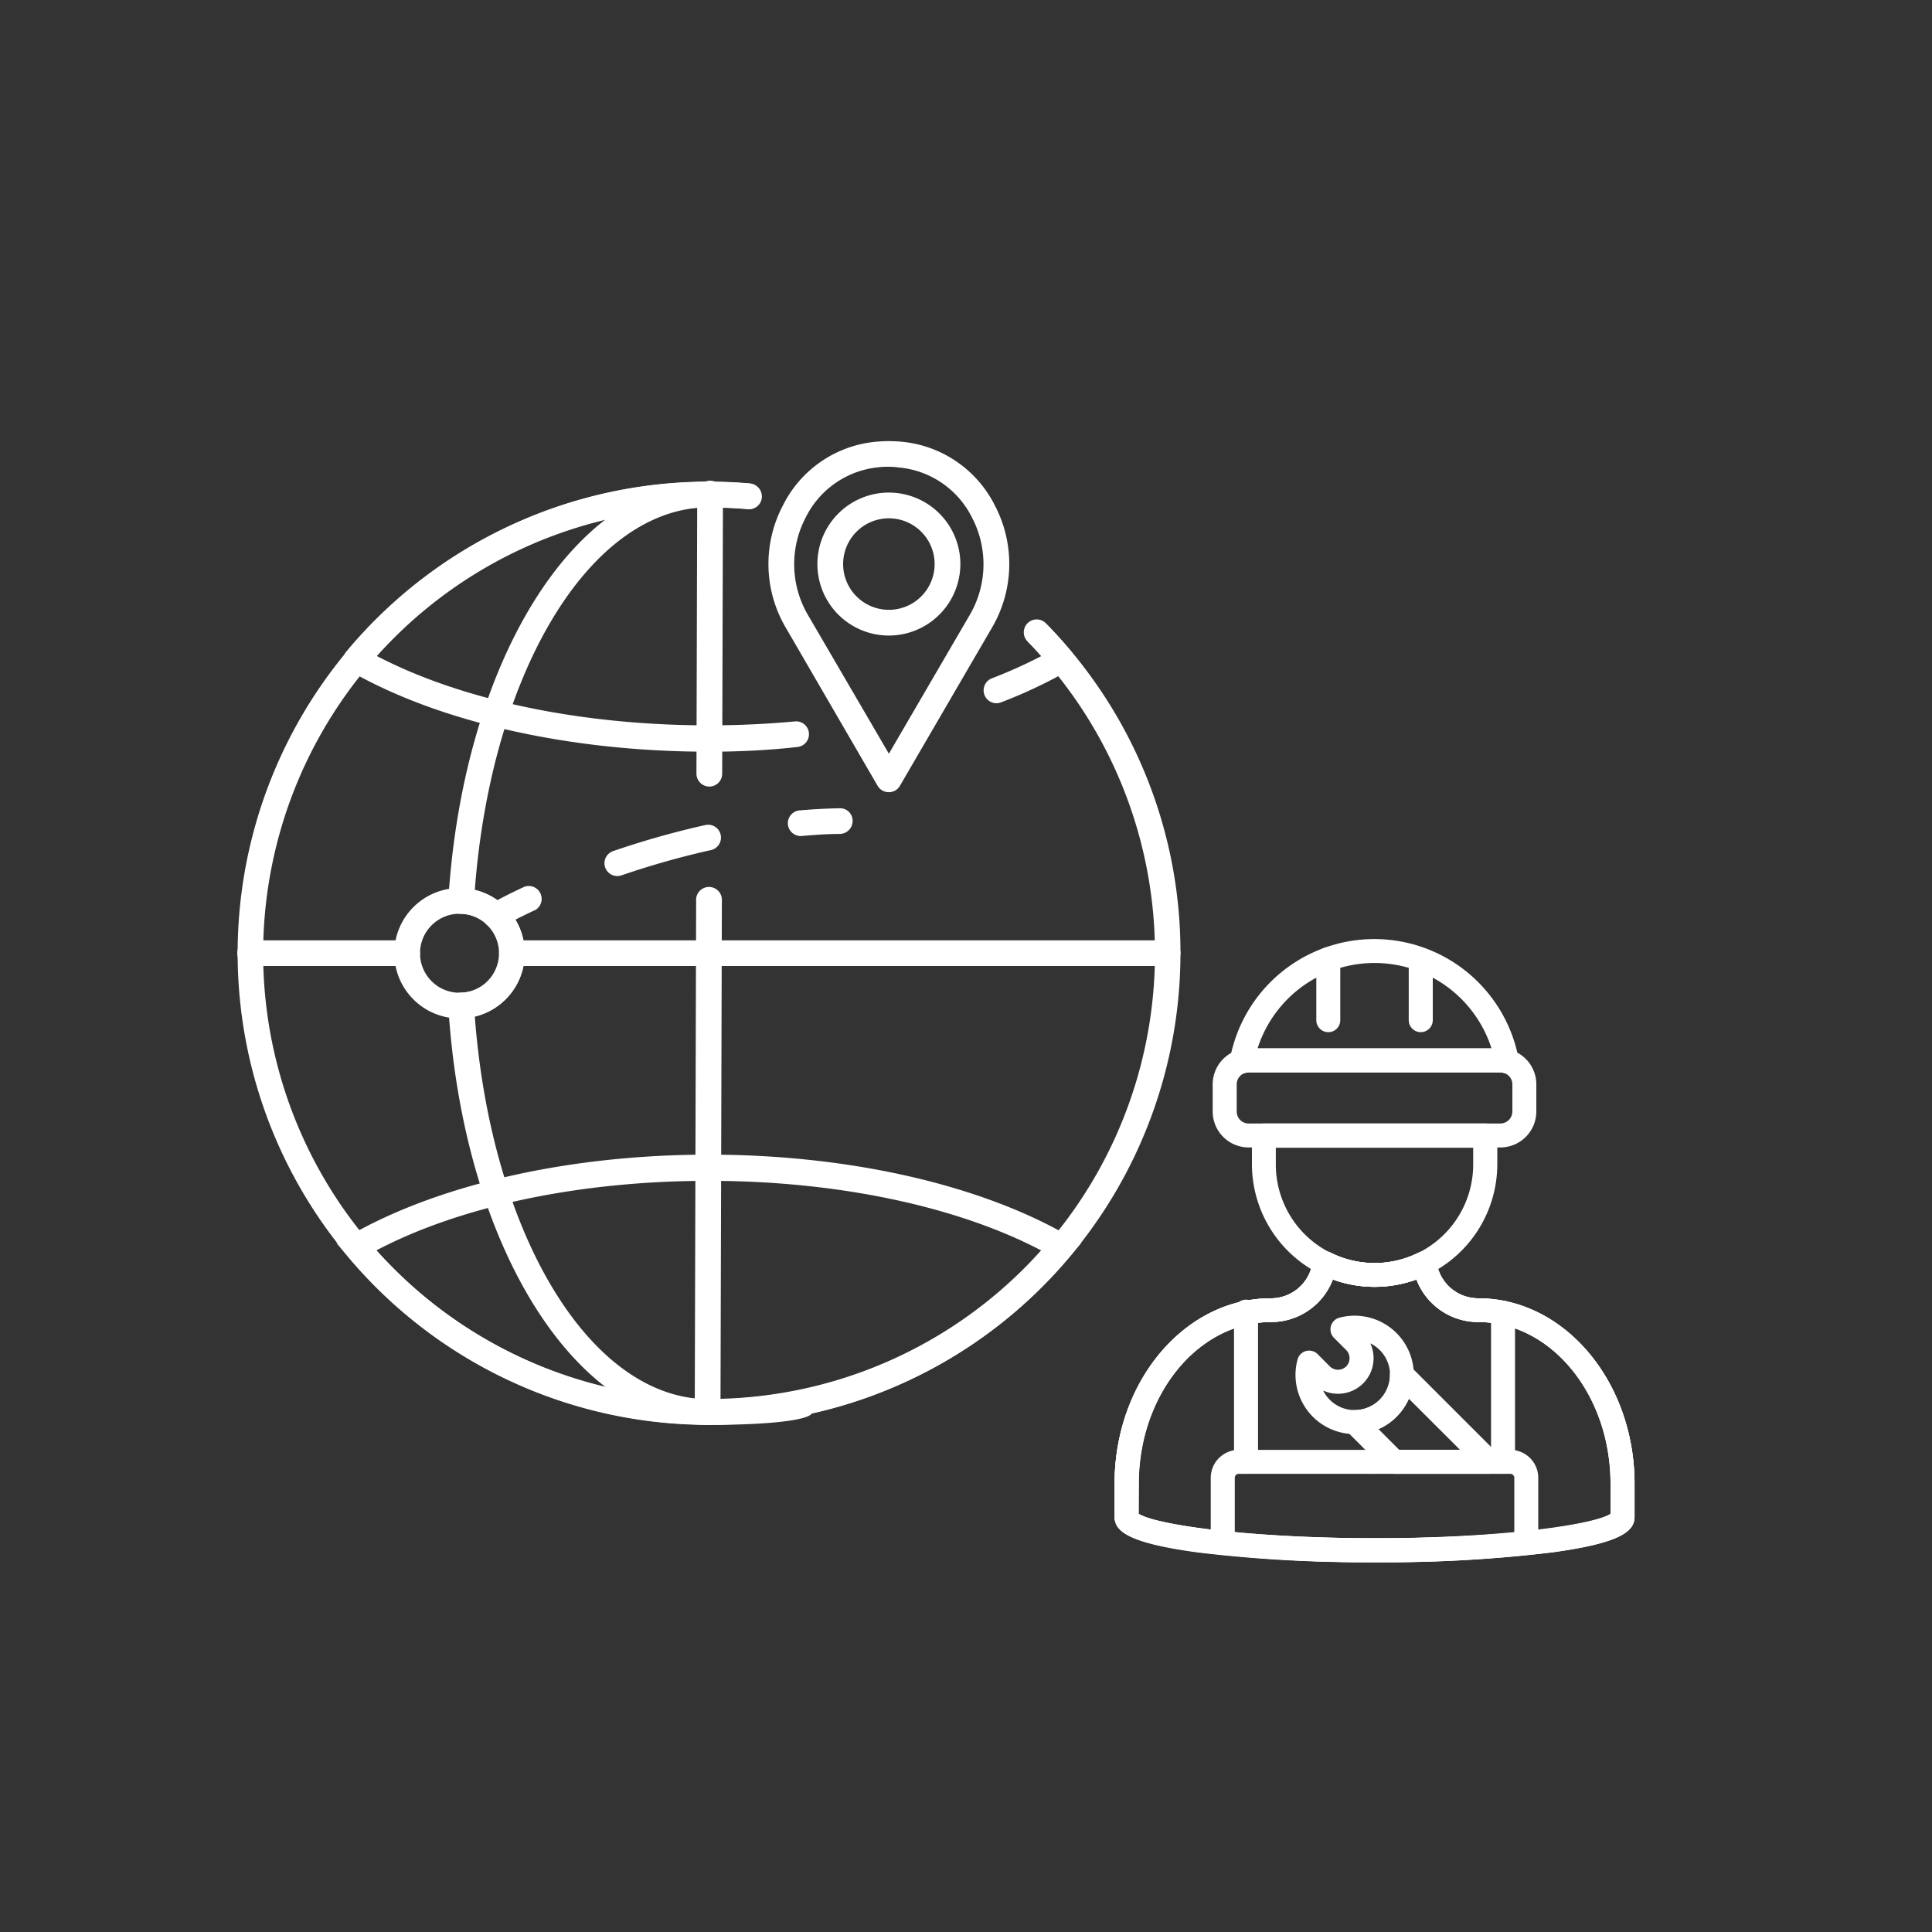 <svg id="Layer_1" data-name="Layer 1" xmlns="http://www.w3.org/2000/svg" viewBox="0 0 250 250"><rect x="0" y="0" width="250" height="250" fill="#333333" stroke="none"/><defs><style>.cls-1{fill:#fff;}</style></defs><path class="cls-1" d="M152.75,123.35a61,61,0,1,1-61-61c1.76,0,3.55.08,5.31.23a1.67,1.67,0,0,1,1.52,1.8,1.65,1.65,0,0,1-1.8,1.51c-1.68-.14-3.37-.21-5-.21A57.7,57.7,0,1,0,132.87,82.9a1.67,1.67,0,0,1,2.38-2.33A60.69,60.69,0,0,1,152.75,123.35Z"/><path class="cls-1" d="M91.72,97.27c-17.94,0-34.88-3.81-46.45-10.45a1.66,1.66,0,0,1-.45-2.51A61,61,0,0,1,97,62.55a1.66,1.66,0,0,1,1.51,1.8,1.64,1.64,0,0,1-1.8,1.51,57.73,57.73,0,0,0-48,19c11,5.76,26.54,9,43,9,3.75,0,7.5-.17,11.16-.51a1.66,1.66,0,0,1,.3,3.31C99.43,97.09,95.57,97.27,91.72,97.27Z"/><path class="cls-1" d="M128.93,91a1.67,1.67,0,0,1-.6-3.22,61.24,61.24,0,0,0,6.41-2.88c-.51-.57-1-1.14-1.57-1.69a1.66,1.66,0,1,1,2.39-2.31c1.05,1.09,2.09,2.24,3.06,3.41a1.63,1.63,0,0,1,.36,1.36,1.65,1.65,0,0,1-.81,1.15,63.14,63.14,0,0,1-8.65,4.07A1.71,1.71,0,0,1,128.93,91Z"/><path class="cls-1" d="M91.72,184.38a60.92,60.92,0,0,1-46.9-22l-1.26-1.52,1.71-1c11.58-6.64,28.51-10.45,46.45-10.45s34.88,3.81,46.45,10.45l1.72,1-1.27,1.52A60.89,60.89,0,0,1,91.72,184.38Zm-43-22.58a57.7,57.7,0,0,0,86,0c-11-5.76-26.54-9-43-9S59.72,156,48.7,161.8Z"/><path class="cls-1" d="M91.56,184.38a1.67,1.67,0,0,1-1.66-1.67l.18-66.14a1.67,1.67,0,1,1,3.33,0l-.18,66.14A1.68,1.68,0,0,1,91.56,184.38Z"/><path class="cls-1" d="M91.79,101.78a1.67,1.67,0,0,1-1.67-1.67L90.22,64a1.67,1.67,0,1,1,3.33,0l-.1,36.13A1.66,1.66,0,0,1,91.79,101.78Z"/><path class="cls-1" d="M151.09,125H66.24a1.66,1.66,0,1,1,0-3.32h84.85a1.66,1.66,0,0,1,0,3.32Z"/><path class="cls-1" d="M59.46,131.79a8.44,8.44,0,1,1,8.44-8.44A8.45,8.45,0,0,1,59.46,131.79Zm0-13.55a5.11,5.11,0,1,0,5.11,5.11A5.11,5.11,0,0,0,59.46,118.24Z"/><path class="cls-1" d="M91.72,184.38c-17.31,0-31.8-23.29-33.71-54.17a1.7,1.7,0,0,1,.44-1.23,1.63,1.63,0,0,1,1.17-.54,5.09,5.09,0,0,0,0-10.18,1.67,1.67,0,0,1-1.17-.54,1.7,1.7,0,0,1-.44-1.23c1.91-30.88,16.4-54.17,33.71-54.17a1.67,1.67,0,1,1,0,3.33c-15.25,0-28.13,21.17-30.28,49.51a8.42,8.42,0,0,1,0,16.38c2.15,28.33,15,49.51,30.28,49.51C108.6,181.05,110.43,184.38,91.72,184.38Z"/><path class="cls-1" d="M52.69,125H32.36a1.66,1.66,0,1,1,0-3.32H52.69a1.66,1.66,0,0,1,0,3.32Z"/><path class="cls-1" d="M64.15,120.14a1.68,1.68,0,0,1-1.45-.85,1.66,1.66,0,0,1,.63-2.26c.07,0,1.71-1,4.57-2.3a1.67,1.67,0,0,1,1.41,3C66.57,119,65,119.92,65,119.92A1.63,1.63,0,0,1,64.15,120.14Z"/><path class="cls-1" d="M79.91,113.36a1.66,1.66,0,0,1-.54-3.24,112,112,0,0,1,11.9-3.36A1.66,1.66,0,0,1,92,110a108.46,108.46,0,0,0-11.55,3.26A1.64,1.64,0,0,1,79.91,113.36Z"/><path class="cls-1" d="M103.68,108.18a1.66,1.66,0,0,1-.14-3.32c1.71-.15,3.42-.24,5.09-.27a1.62,1.62,0,0,1,1.7,1.63,1.68,1.68,0,0,1-1.63,1.69c-1.6,0-3.24.12-4.88.26Z"/><path class="cls-1" d="M115,102.51a1.68,1.68,0,0,1-1.44-.83L101.65,81.17a16.26,16.26,0,0,1-.36-15.73,15,15,0,0,1,12.17-8.29,17.94,17.94,0,0,1,3.11,0,15.05,15.05,0,0,1,12.18,8.29,16.29,16.29,0,0,1-.36,15.73l-11.94,20.51A1.65,1.65,0,0,1,115,102.51Zm0-42.11c-.43,0-.85,0-1.27.06A11.78,11.78,0,0,0,104.24,67a13,13,0,0,0,.28,12.53l10.5,18,10.49-18A13,13,0,0,0,125.79,67a11.75,11.75,0,0,0-9.51-6.51C115.86,60.43,115.44,60.4,115,60.4Z"/><path class="cls-1" d="M115,82.24A9.25,9.25,0,1,1,124.27,73,9.26,9.26,0,0,1,115,82.24Zm0-15.17A5.92,5.92,0,1,0,120.94,73,5.92,5.92,0,0,0,115,67.07Z"/><path class="cls-1" d="M177.44,202.15a177.26,177.26,0,0,1-22.6-1.28c-8.81-1.21-10.62-2.71-10.62-4.6V192c0-13.25,9.08-24,20.23-24a5.44,5.44,0,0,0,5.19-3.78c.11-.37.22-.75.32-1.13a1.55,1.55,0,0,1,2.2-1,12.73,12.73,0,0,0,11.41,0,1.55,1.55,0,0,1,1.33,0,1.51,1.51,0,0,1,.86,1c.1.38.21.76.33,1.13a5.44,5.44,0,0,0,5.19,3.78c11.15,0,20.22,10.78,20.22,24v4.27c0,1.89-1.87,3.39-11,4.6A186.27,186.27,0,0,1,177.44,202.15Zm-30.11-6.25c1.91,1.36,13,3.15,30.11,3.15,17.3,0,29-1.83,31-3.18V192c0-11.54-7.68-20.93-17.12-20.93a8.54,8.54,0,0,1-8-5.51,15.87,15.87,0,0,1-10.83,0,8.54,8.54,0,0,1-8,5.51c-9.44,0-17.12,9.39-17.12,20.93Z"/><path class="cls-1" d="M177.86,166.52A15.89,15.89,0,0,1,162,150.64v-3.71a1.54,1.54,0,0,1,1.55-1.55h28.65a1.55,1.55,0,0,1,1.55,1.55v3.71A15.89,15.89,0,0,1,177.86,166.52Zm-12.77-18v2.16a12.77,12.77,0,0,0,25.54,0v-2.16Z"/><path class="cls-1" d="M171.88,133.56a1.55,1.55,0,0,1-1.55-1.55v-7.9a1.55,1.55,0,0,1,3.1,0V132A1.54,1.54,0,0,1,171.88,133.56Z"/><path class="cls-1" d="M183.85,133.56a1.55,1.55,0,0,1-1.56-1.55v-7.9a1.56,1.56,0,0,1,3.11,0V132A1.55,1.55,0,0,1,183.85,133.56Z"/><path class="cls-1" d="M178.28,202.15a186.1,186.1,0,0,1-23-1.28c-9.17-1.21-11.05-2.71-11.05-4.6V192c0-13.25,9.08-24,20.23-24a5.44,5.44,0,0,0,5.19-3.78c.12-.37.22-.75.32-1.13a1.55,1.55,0,0,1,2.2-1,12.73,12.73,0,0,0,11.41,0,1.55,1.55,0,0,1,1.33,0,1.51,1.51,0,0,1,.86,1c.1.38.21.76.33,1.13a5.44,5.44,0,0,0,5.19,3.78c11.15,0,20.22,10.78,20.22,24v4.27c0,1.89-1.8,3.39-10.61,4.6A177.31,177.31,0,0,1,178.28,202.15Zm-30.95-6.28c2,1.35,13.66,3.18,30.95,3.18,17.11,0,28.21-1.79,30.12-3.15V192c0-11.54-7.68-20.93-17.12-20.93a8.54,8.54,0,0,1-8-5.51,15.87,15.87,0,0,1-10.83,0,8.54,8.54,0,0,1-8,5.51c-9.44,0-17.12,9.39-17.12,20.93Z"/><path class="cls-1" d="M194.15,148.48H161.58a4.66,4.66,0,0,1-4.66-4.66v-3.5a4.66,4.66,0,0,1,4.66-4.66h32.57a4.66,4.66,0,0,1,4.65,4.66v3.5A4.66,4.66,0,0,1,194.15,148.48Zm-32.57-9.71a1.54,1.54,0,0,0-1.55,1.55v3.5a1.55,1.55,0,0,0,1.55,1.56h32.57a1.56,1.56,0,0,0,1.55-1.56v-3.5a1.55,1.55,0,0,0-1.55-1.55Z"/><path class="cls-1" d="M195,138.91a1.35,1.35,0,0,1-.44-.07,1.58,1.58,0,0,0-.43-.07H161.58a1.52,1.52,0,0,0-.43.07,1.55,1.55,0,0,1-2-1.77,19,19,0,0,1,37.37,0,1.59,1.59,0,0,1-.49,1.44A1.56,1.56,0,0,1,195,138.91Zm-32.29-3.25H193a15.89,15.89,0,0,0-30.27,0Z"/><path class="cls-1" d="M158.23,201.21a1.56,1.56,0,0,1-1.56-1.56v-8.42a3.63,3.63,0,0,1,3.63-3.62h17.56a1.55,1.55,0,1,1,0,3.1H160.3a.52.52,0,0,0-.52.52v8.42A1.56,1.56,0,0,1,158.23,201.21Z"/><path class="cls-1" d="M178.28,202.15a186.1,186.1,0,0,1-23-1.28c-9.17-1.21-11.05-2.71-11.05-4.6V192c0-13.25,9.08-24,20.23-24a5.44,5.44,0,0,0,5.19-3.78c.12-.37.22-.75.32-1.13a1.55,1.55,0,0,1,2.2-1,12.73,12.73,0,0,0,11.41,0,1.55,1.55,0,0,1,1.33,0,1.51,1.51,0,0,1,.86,1c.1.38.21.76.33,1.13a5.44,5.44,0,0,0,5.19,3.78c11.15,0,20.22,10.78,20.22,24v4.27c0,1.89-1.8,3.39-10.61,4.6A177.31,177.31,0,0,1,178.28,202.15Zm-30.95-6.28c2,1.35,13.66,3.18,30.95,3.18,17.11,0,28.21-1.79,30.12-3.15V192c0-11.54-7.68-20.93-17.12-20.93a8.54,8.54,0,0,1-8-5.51,15.87,15.87,0,0,1-10.83,0,8.54,8.54,0,0,1-8,5.51c-9.44,0-17.12,9.39-17.12,20.93Z"/><path class="cls-1" d="M197.5,201.21a1.55,1.55,0,0,1-1.55-1.56v-8.42a.52.52,0,0,0-.52-.52H177.86a1.55,1.55,0,0,1,0-3.1h17.57a3.62,3.62,0,0,1,3.62,3.62v8.42A1.55,1.55,0,0,1,197.5,201.21Z"/><path class="cls-1" d="M192.67,190.71H180.42a1.56,1.56,0,0,1-1.1-.45l-5.14-5.15a1.56,1.56,0,0,1,1.1-2.65,4.54,4.54,0,0,0,4.57-4.56,1.56,1.56,0,0,1,2.65-1.11l11.27,11.27a1.55,1.55,0,0,1-1.1,2.65Zm-11.61-3.1h7.87L182.31,181a7.68,7.68,0,0,1-1.6,2.34,7.49,7.49,0,0,1-2.33,1.59Z"/><path class="cls-1" d="M175.29,185.57a7.66,7.66,0,0,1-7.39-9.65,1.55,1.55,0,0,1,1.1-1.1,1.57,1.57,0,0,1,1.5.4l1.58,1.59a1.51,1.51,0,0,0,2.12,0,1.49,1.49,0,0,0,.43-1.06,1.47,1.47,0,0,0-.43-1.05l-1.59-1.59a1.56,1.56,0,0,1,.7-2.6,7.66,7.66,0,1,1,2,15.06Zm-4.08-5.64a4.63,4.63,0,0,0,.86,1.2,4.56,4.56,0,0,0,6.45,0,4.53,4.53,0,0,0-1.2-7.3,4.64,4.64,0,0,1,.42,1.92,4.6,4.6,0,0,1-6.53,4.18Z"/><path class="cls-1" d="M161.24,190.71a1.55,1.55,0,0,1-1.56-1.55v-19.3a1.56,1.56,0,1,1,3.11,0v19.3A1.55,1.55,0,0,1,161.24,190.71Z"/><path class="cls-1" d="M194.49,190.71a1.55,1.55,0,0,1-1.55-1.55v-19.3a1.55,1.55,0,1,1,3.1,0v19.3A1.54,1.54,0,0,1,194.49,190.71Z"/></svg>